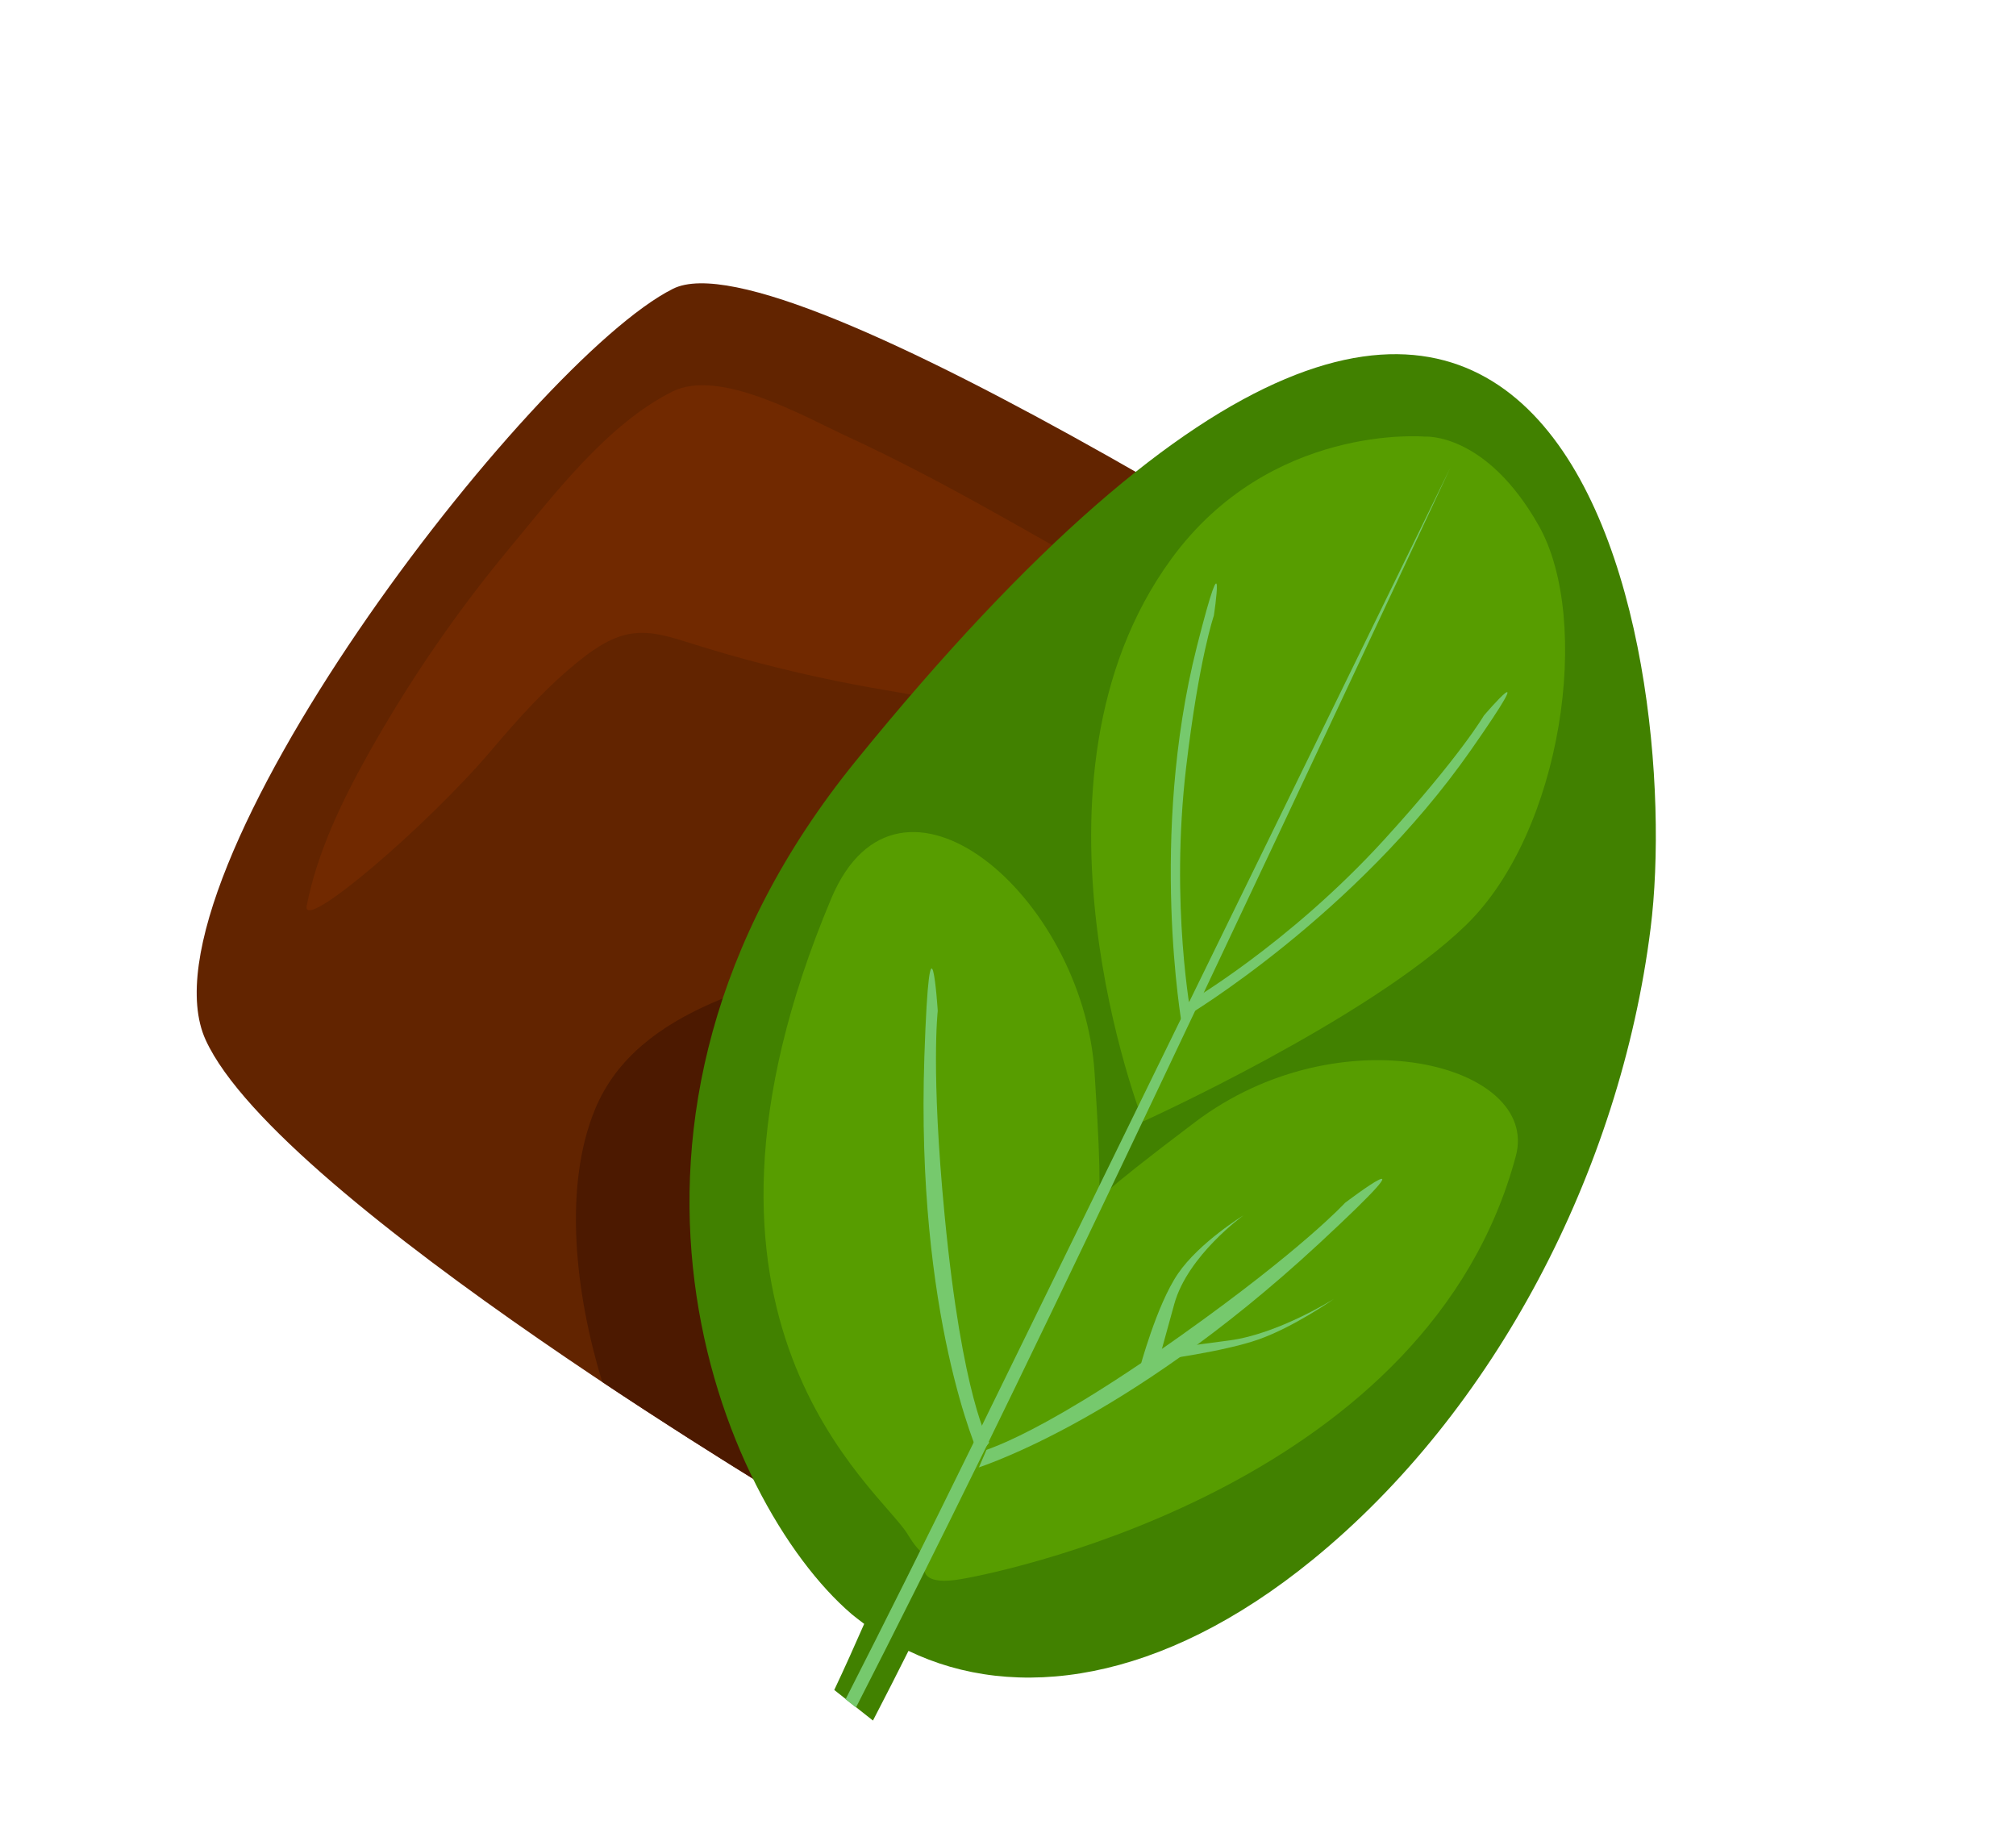 <svg width="143" height="130" viewBox="0 0 143 130" fill="none" xmlns="http://www.w3.org/2000/svg">
<path d="M60.298 106.123C65.157 91.071 73.26 80.848 88.475 73.804C99.327 68.786 108.68 64.197 117.111 56.248C99.061 44.276 55.71 16.5 47.738 20.483C37.617 25.545 9.381 62.358 14.588 73.764C19.794 85.17 58.019 107.689 58.019 107.689L60.289 106.128L60.298 106.123Z" fill="#622400"/>
<path d="M53.893 47.039C56.878 47.818 59.887 48.463 62.929 48.97C66.986 49.649 71.563 50.852 75.466 48.952C77.565 47.929 79.29 46.023 79.788 43.736C79.929 43.09 79.964 42.362 79.613 41.8C79.337 41.346 78.845 41.063 78.384 40.799C75.857 39.364 73.334 37.915 70.793 36.498C67.254 34.511 63.653 32.599 59.964 30.896C57.061 29.555 51.049 26.107 47.706 27.768C43.09 30.072 39.305 35.07 36.073 38.966C32.315 43.495 28.983 48.373 26.107 53.506C24.222 56.89 22.515 60.432 21.755 64.235C21.358 66.25 30.307 58.57 34.818 53.263C36.794 50.934 38.84 48.638 41.239 46.748C42.305 45.906 43.492 45.128 44.841 44.938C46.24 44.734 47.631 45.201 48.978 45.622C50.601 46.132 52.242 46.61 53.893 47.039Z" fill="#712900"/>
<path d="M88.889 38.343C88.518 44.455 86.206 50.681 81.986 56.268C76.915 62.981 69.091 65.281 61.4 67.649C54.757 69.685 45.276 71.314 42.224 78.644C39.919 84.176 40.817 91.804 42.717 98.022C51.092 103.596 58.047 107.707 58.047 107.707L60.317 106.146C65.176 91.094 73.279 80.871 88.495 73.827C99.347 68.809 108.699 64.22 117.13 56.271C110.26 51.718 99.734 44.869 88.884 38.356L88.889 38.343Z" fill="#4C1900"/>
<path d="M60.404 114.489C60.695 114.73 60.998 114.949 61.299 115.183C60.632 116.701 59.931 118.273 59.176 119.87L61.921 122.04C62.804 120.337 63.655 118.671 64.441 117.096C71.972 120.733 82.319 119.431 93.109 110.632C105.991 100.129 114.917 83.097 117.08 65.852C119.497 46.659 111.218 -8.244 60.703 53.976C39.813 79.695 51.198 106.594 60.397 114.479L60.404 114.489Z" fill="#418100"/>
<path d="M101.05 30.969C101.05 30.969 90.114 30 83.075 39.658C71.59 55.406 81.086 79.545 81.086 79.545C81.086 79.545 97.023 72.329 103.937 65.665C110.86 58.993 112.927 43.977 109.156 37.298C105.392 30.628 101.05 30.969 101.05 30.969Z" fill="#579D00"/>
<path d="M78.002 85.087C78.002 85.087 77.398 85.159 84.75 79.606C95.089 71.775 109.25 75.517 107.525 81.986C101.393 104.991 72.058 111.34 68.197 112.003C64.336 112.667 65.851 110.346 65.851 110.346L78.009 85.096L78.002 85.087Z" fill="#579D00"/>
<path d="M68.912 104.256C68.912 104.256 79.571 101.167 93.538 88.231C102.449 79.975 95.41 85.316 95.41 85.316C95.41 85.316 92.424 88.585 83.787 94.718C72.775 102.526 69.117 103.087 69.117 103.087L68.912 104.256Z" fill="#76C96D"/>
<path d="M84.158 72.076C84.158 72.076 96.135 64.941 104.338 53.2C109.576 45.705 105.255 50.757 105.255 50.757C105.255 50.757 103.584 53.628 98.205 59.534C91.359 67.04 84.121 71.198 84.121 71.198L84.155 72.092L84.158 72.076Z" fill="#76C96D"/>
<path d="M77.898 84.533C77.898 84.533 78.225 85.026 77.641 76.084C76.822 63.507 63.737 52.395 58.966 63.724C46.318 93.761 62.404 105.56 64.381 108.825C66.342 112.088 67.087 109.507 67.087 109.507L77.898 84.533Z" fill="#579D00"/>
<path d="M69.441 103.22C69.441 103.22 64.946 93.418 65.568 74.927C65.968 63.131 66.517 71.703 66.517 71.703C66.517 71.703 66.017 75.973 67.007 86.225C68.263 99.288 70.167 102.33 70.167 102.33L69.441 103.22Z" fill="#76C96D"/>
<path d="M83.841 72.722C83.841 72.722 81.48 59.379 84.892 45.884C87.07 37.278 86.102 43.667 86.102 43.667C86.102 43.667 85.044 46.722 84.136 54.423C82.983 64.227 84.512 72.178 84.512 72.178L83.835 72.713L83.841 72.722Z" fill="#76C96D"/>
<path d="M59.974 120.527L60.717 121.113C63.454 115.763 66.506 109.66 69.84 102.858C81.344 79.365 102.658 33.648 102.867 33.191C102.867 33.191 80.503 78.967 69.002 102.443C65.705 109.175 62.689 115.208 59.984 120.52L59.974 120.527Z" fill="#76C96D"/>
<path d="M94.629 92.127C94.629 92.127 90.696 94.608 87.231 95.073L83.775 95.531L82.212 96.473C82.212 96.473 86.77 95.888 89.279 95.006C91.798 94.117 94.629 92.127 94.629 92.127Z" fill="#76C96D"/>
<path d="M88.212 86.2C88.212 86.2 84.247 89.04 83.293 92.502L82.339 95.963L80.827 97.116C80.827 97.116 82.043 92.545 83.556 90.343C85.061 88.13 88.212 86.2 88.212 86.2Z" fill="#76C96D"/>
</svg>
